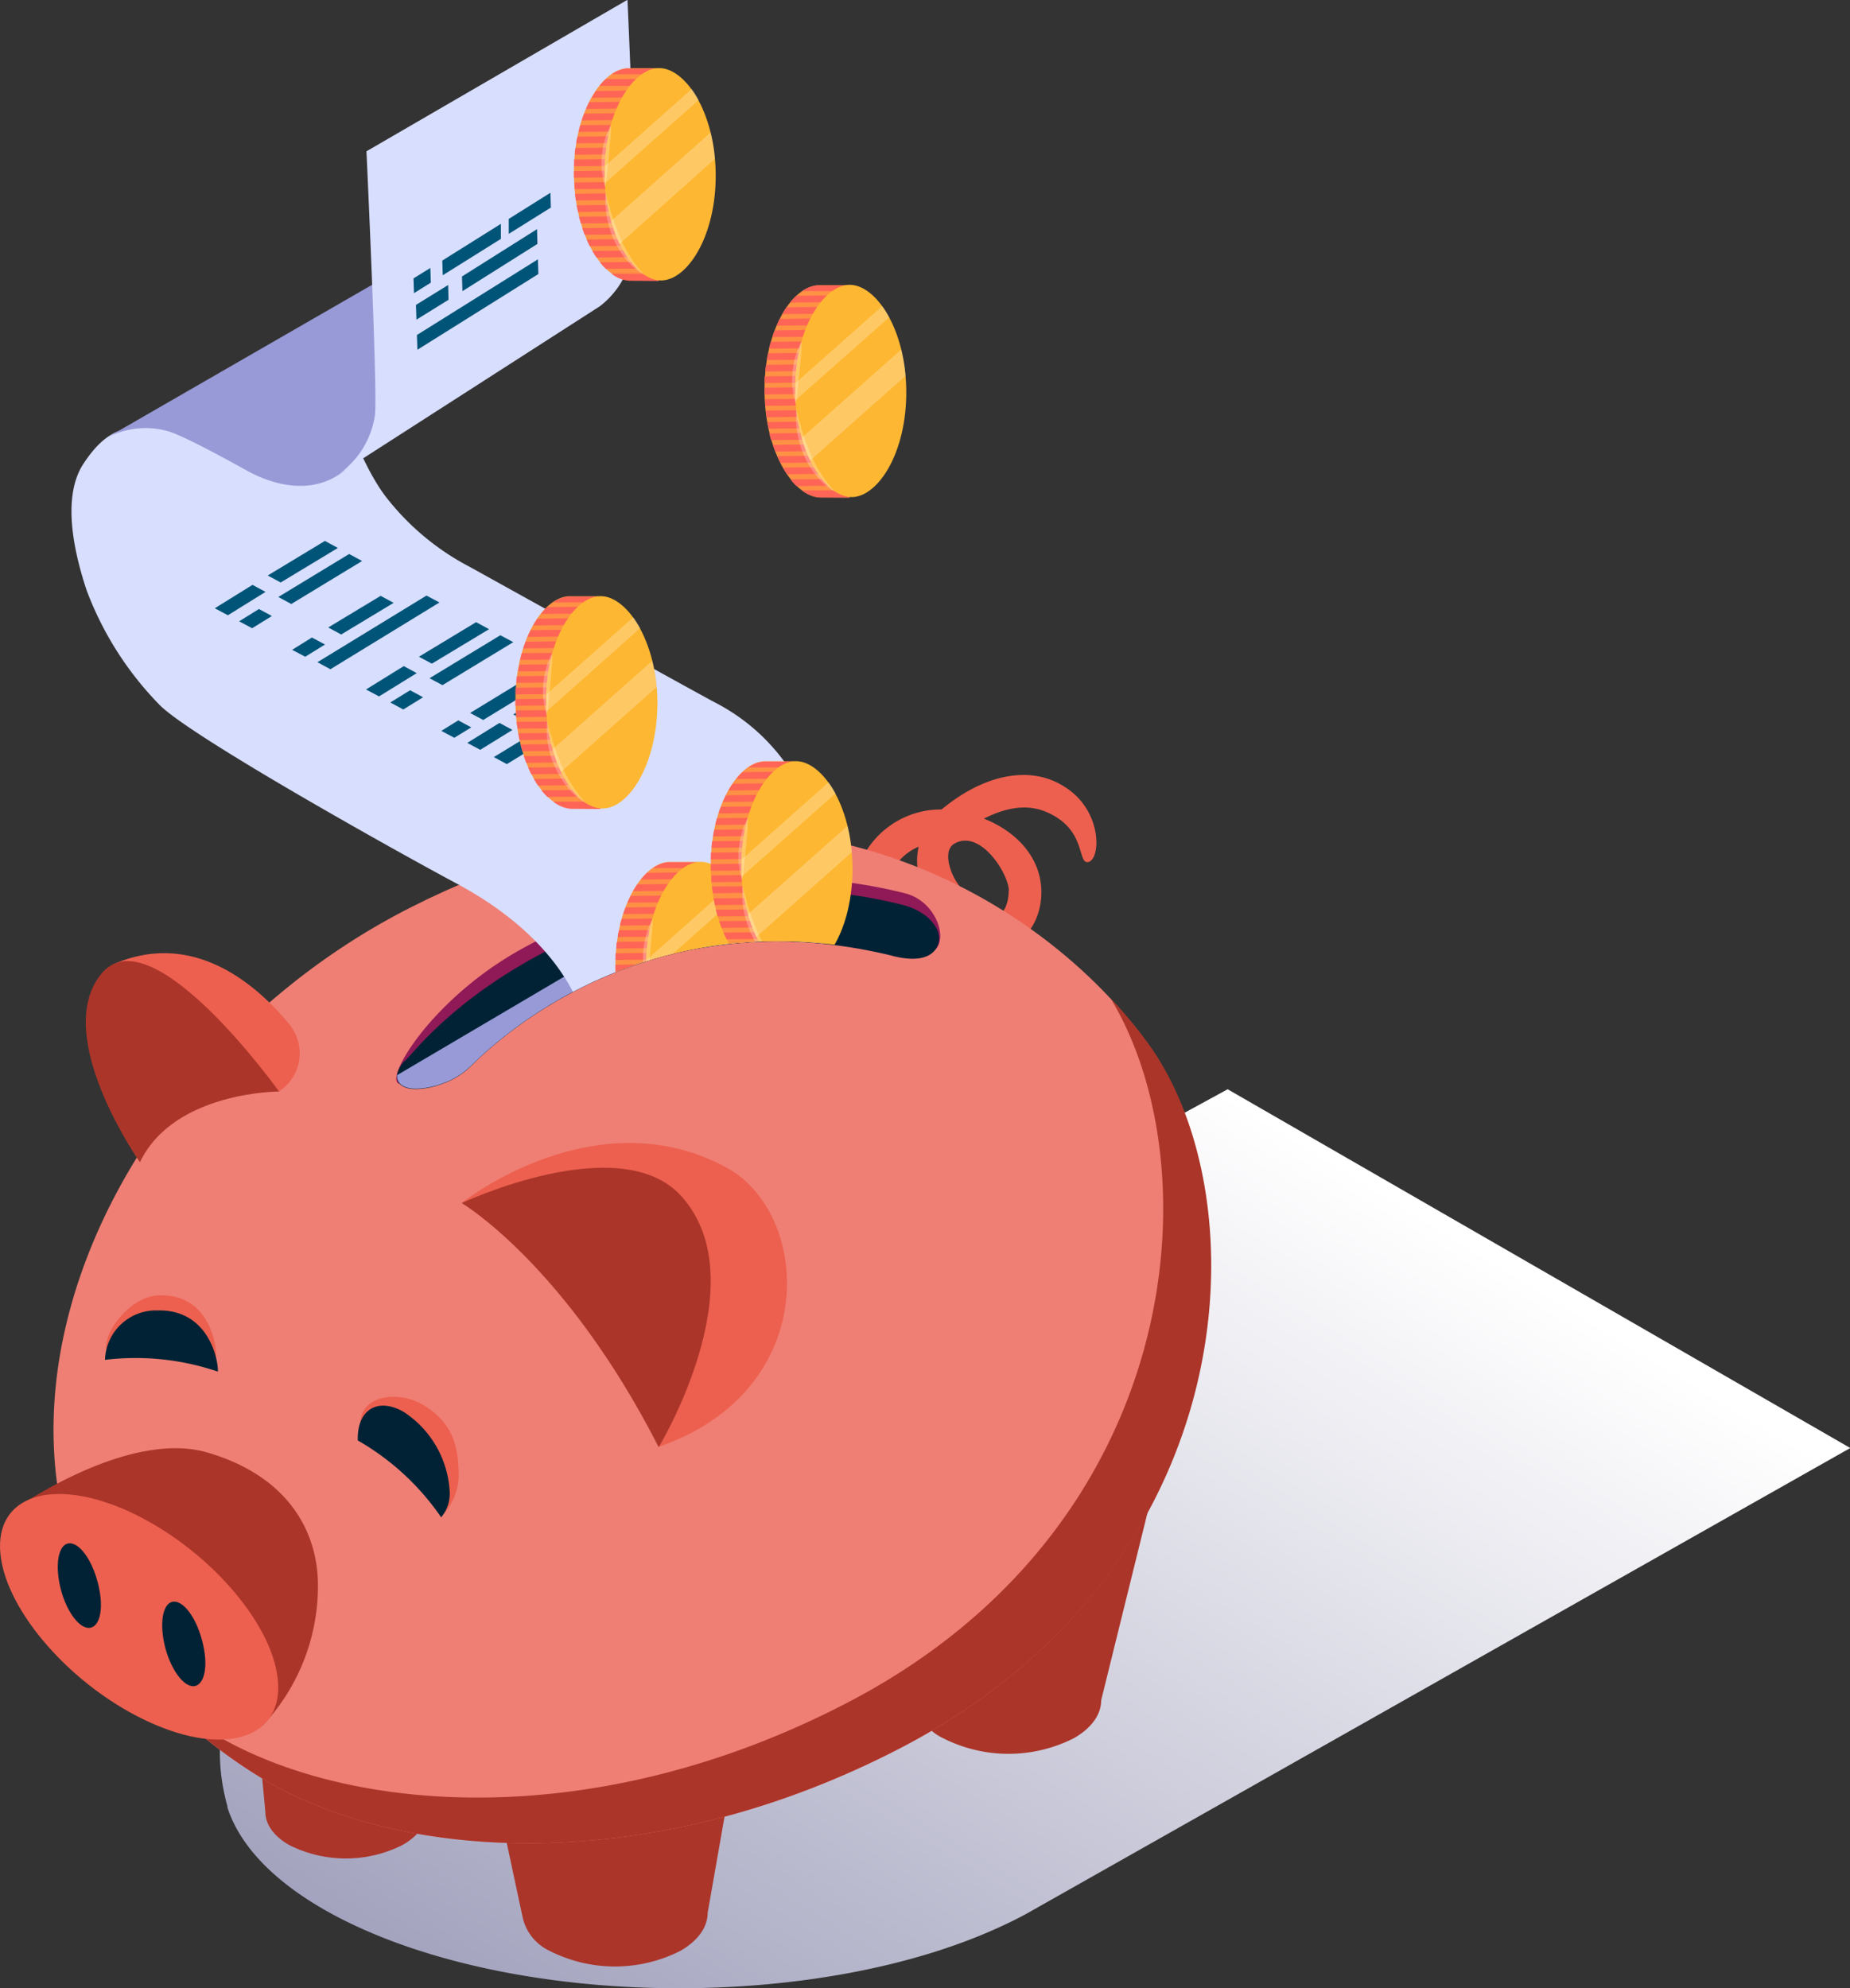 <svg xmlns="http://www.w3.org/2000/svg" xmlns:xlink="http://www.w3.org/1999/xlink" viewBox="0 0 195.42 209.99"><rect x="0" y="0" width="195.42" height="209.99" fill="#333333" stroke="none"/><defs><style>.cls-1{fill:none;}.cls-2{isolation:isolate;}.cls-3{mix-blend-mode:multiply;fill:url(#Безымянный_градиент_12);}.cls-4{fill:#ed604f;}.cls-5{fill:#ab3529;}.cls-6{fill:#ef7f74;}.cls-7{fill:#ce6480;}.cls-8{fill:#012235;}.cls-9{fill:#901957;}.cls-10{clip-path:url(#clip-path);}.cls-11{fill:#989ad7;}.cls-12{fill:#d8defe;}.cls-13{fill:#005478;}.cls-14{fill:#fe9144;}.cls-15{fill:#ff6556;}.cls-16{fill:#feb732;}.cls-17{fill:#fff;opacity:0.25;}</style><linearGradient id="&#x411;&#x435;&#x437;&#x44B;&#x43C;&#x44F;&#x43D;&#x43D;&#x44B;&#x439;_&#x433;&#x440;&#x430;&#x434;&#x438;&#x435;&#x43D;&#x442;_12" x1="95.01" y1="233.44" x2="161" y2="125.91" gradientUnits="userSpaceOnUse"><stop offset="0" stop-color="#a1a1bd"></stop><stop offset="1" stop-color="#fff"></stop></linearGradient><clipPath id="clip-path" transform="translate(-23.55 -5.66)"><path class="cls-1" d="M117.48,2.34C101.39-1.74,53.05-6.09.57,41.68c-7.77,7.07,66.19,75.82,65.65,76.06-1.35,1.63-.74,2.86,1.19,2.9a8.33,8.33,0,0,0,3-.6,8,8,0,0,0,2.83-1.76c.89-.77,17.17-18.31,44.41-11.76,2.52.7,4.43.41,5-1.13S120.25,3,117.48,2.34Z"></path></clipPath></defs><title>servicii financiare</title><g class="cls-2"><g id="Layer_2" data-name="Layer 2"><g id="Layer_1-2" data-name="Layer 1"><path class="cls-3" d="M219,158.59l-86.3,48.78c-1,.58-2.13,1.16-3.31,1.7-18.84,8.77-49.39,8.77-68.25,0-7.55-3.52-12.08-7.92-13.56-12.5a.5.5,0,0,1,0-.13c-.12-.41-.22-.82-.31-1.24a2,2,0,0,1-.05-.24,20.25,20.25,0,0,1,10.13-22l95.88-52.26Z" transform="translate(-23.55 -5.66)"></path><path class="cls-4" d="M124,90.38c-.34.25-.66.51-1,.77A9.28,9.28,0,0,0,114.78,96a1.72,1.72,0,0,0,3.07,1.54,5.68,5.68,0,0,1,2.74-2.46,6.9,6.9,0,0,0,.79,5c1.74,3.2,6.15,6.24,8.91,5.32l.1,0c1.94-.72,3.23-3.07,3.16-5.72-.09-3.38-2.5-6.15-6.07-7.56,3.62-1.83,5.73-1.12,6.92-.56,3.8,1.81,3,5.15,4,5.15,1.42,0,1.77-5.42-2.47-8C132.52,86.56,128.05,87.4,124,90.38Zm6.1,9.36c0,1.32-.51,2.29-.9,2.4-.88.25-4-1.7-5.07-4.21-.47-1.14-.76-2.66.32-3.22C127.23,93.28,130.12,98.05,130.12,99.74Z" transform="translate(-23.55 -5.66)"></path><path class="cls-5" d="M66.12,193.55c-3.33-1.92-15.08-2.3-15.08-2.3l.54,5.78c0,1.26.83,2.52,2.5,3.48a13.3,13.3,0,0,0,12,0C69.45,198.59,69.45,195.48,66.12,193.55Z" transform="translate(-23.55 -5.66)"></path><path class="cls-5" d="M78.75,208.12a5.15,5.15,0,0,0,2.84,3.57,15.27,15.27,0,0,0,13.84,0c1.91-1.1,2.87-2.55,2.87-4l3.21-18.29-26.71.24Z" transform="translate(-23.55 -5.66)"></path><path class="cls-5" d="M120.32,185.66a5.13,5.13,0,0,0,2.84,3.57,15.27,15.27,0,0,0,13.84,0c1.92-1.1,2.87-2.55,2.87-4l6.55-26.51-27.14,15.69Z" transform="translate(-23.55 -5.66)"></path><path class="cls-6" d="M67,101.46c-36.87,18.63-54.9,67.8-16,91.88,13.88,8.59,40.26,11,67.27-2.86,36.9-18.9,38.58-58.23,26.41-74.77S103.87,82.84,67,101.46Z" transform="translate(-23.55 -5.66)"></path><path class="cls-5" d="M144.72,115.71a50,50,0,0,0-3.86-4.62c10.81,17.8,8,55.78-27.77,74.38C86,199.58,59.47,197.15,45.53,188.39a55.3,55.3,0,0,1-5.09-3.59A51.89,51.89,0,0,0,51,193.34c13.88,8.59,40.26,11,67.27-2.86C155.21,171.58,156.89,132.25,144.72,115.71Z" transform="translate(-23.55 -5.66)"></path><path class="cls-7" d="M57.12,191.62l.1-.05h0A.47.47,0,0,1,57.12,191.62Z" transform="translate(-23.55 -5.66)"></path><path class="cls-4" d="M35.43,107.54,53,120.94h0a4.81,4.81,0,0,0,1.1-7.12C50.47,109.43,43.79,103.83,35.43,107.54Z" transform="translate(-23.55 -5.66)"></path><path class="cls-4" d="M100.35,129c-13.88-7.59-28,3.68-28,3.68,15.2,3,20.81,25.78,20.81,25.78C110.38,152.47,109.25,133.91,100.35,129Z" transform="translate(-23.55 -5.66)"></path><path class="cls-4" d="M70.43,165.55A6.32,6.32,0,0,0,72,161.7c0-3.09-.45-5.58-3.61-7.58-2.62-1.66-6.78-1.18-6.78,1.91,0,.07.47.18.47.24C65.54,158.26,68.12,162.22,70.43,165.55Z" transform="translate(-23.55 -5.66)"></path><path class="cls-8" d="M70.15,165.91a3.86,3.86,0,0,0,.9-2.72,10.73,10.73,0,0,0-4.85-8.41c-2.69-1.55-4.86-.3-4.86,2.8,0,.07,0,.14,0,.21A26.8,26.8,0,0,1,70.15,165.91Z" transform="translate(-23.55 -5.66)"></path><path class="cls-4" d="M46.38,149.1c.1-.81-.42-6.78-6-6.64-3.11.08-6,4-5.58,5.81A25.38,25.38,0,0,1,46.38,149.1Z" transform="translate(-23.55 -5.66)"></path><path class="cls-8" d="M46.56,150.52c.1-.81-.76-6.6-6.37-6.46a5.39,5.39,0,0,0-5.55,5.22A27,27,0,0,1,46.56,150.52Z" transform="translate(-23.55 -5.66)"></path><path class="cls-5" d="M34.22,108.54c-5.27,6.56,4.11,19.87,4.11,19.87,3.58-7.49,14.7-7.47,14.7-7.47S39.49,102,34.22,108.54Z" transform="translate(-23.55 -5.66)"></path><path class="cls-5" d="M72.32,132.72s10.93,6.43,20.81,25.78c0,0,10.56-17.44,2.4-26.5C89.08,124.83,72.32,132.72,72.32,132.72Z" transform="translate(-23.55 -5.66)"></path><path class="cls-5" d="M45.4,159.05c-5-1.45-12,.79-19.15,5.22-7.39,4.58,25,23.68,25,23.68a21.51,21.51,0,0,0,5.88-14.33C57.32,167.45,53.94,161.51,45.4,159.05Z" transform="translate(-23.55 -5.66)"></path><path class="cls-4" d="M37.17,165.29c-8.1-3.68-14.17-1.68-13.58,4.46s7.64,14.1,15.73,17.79,14.17,1.68,13.58-4.46S45.26,169,37.17,165.29Z" transform="translate(-23.55 -5.66)"></path><path class="cls-8" d="M31.37,168.75c-1.22-.51-1.95,1-1.65,3.44s1.54,4.79,2.76,5.3,2-1,1.65-3.45S32.59,169.26,31.37,168.75Z" transform="translate(-23.55 -5.66)"></path><path class="cls-8" d="M42.4,174.91c-1.22-.51-1.95,1-1.65,3.44s1.55,4.79,2.76,5.3,2-1,1.65-3.45S43.62,175.42,42.4,174.91Z" transform="translate(-23.55 -5.66)"></path><path class="cls-9" d="M119.13,100c-16.65-4.22-31.65.89-40.83,6.08-9.47,5.36-14.45,14-12.45,14.06a8.71,8.71,0,0,0,3.14-.62,8.53,8.53,0,0,0,2.93-1.82c-.94.77,17.17-18.74,45.36-12,2.62.73,4.79,1.29,5.43-.3S122,100.71,119.13,100Z" transform="translate(-23.55 -5.66)"></path><path class="cls-8" d="M118.86,101.22c-16.09-4.08-30.57.86-39.44,5.88-9.15,5.18-12.67,10.44-13.21,10.68-1.35,1.63-.75,2.86,1.18,2.9a8.29,8.29,0,0,0,3-.6,8,8,0,0,0,2.84-1.76c.88-.78,17.17-18.31,44.4-11.76,2.53.7,4.43.4,5-1.13S121.64,101.91,118.86,101.22Z" transform="translate(-23.55 -5.66)"></path><g class="cls-10"><path class="cls-11" d="M83.38,126c-5.08,6.08-12.72,2.73-14.44,1.78s-9.35-5.09-9.35-5.09l29-17.09h0a.19.19,0,0,1,.22,0S89.45,118.78,83.38,126Z" transform="translate(-23.55 -5.66)"></path><path class="cls-12" d="M64.21,58a27,27,0,0,0,9,7.55c3,1.66,24.2,13.44,26,14.37,14.1,7.4,13.89,26.93,8,31.24L80.74,128.29c7.6-4.86,8.86-19.76-9-29.34-5.63-3-28.14-15.53-31.36-18.87A34.68,34.68,0,0,1,32.7,68c-1.39-4.18-2.61-9.91-.33-13.37s4.94-5.19,11.07-2.8L59.33,47.5S61.44,54.29,64.21,58Z" transform="translate(-23.55 -5.66)"></path><path class="cls-11" d="M61.68,53.43c-3,4.44-7.81,4.22-11.93,2-.24-.13-6.56-3.69-8.45-4.23a8.76,8.76,0,0,0-6.51.71L64,35.08s4.58-2.56,8.28-.57l3,1.64S64.08,49.91,61.68,53.43Z" transform="translate(-23.55 -5.66)"></path><path class="cls-12" d="M58.7,56.13,86.92,38a9,9,0,0,0,3.43-5.84c.56-3.91-.52-26.52-.52-26.52l-27.57,16s1.19,25.38.9,27.81A9.2,9.2,0,0,1,58.7,56.13Z" transform="translate(-23.55 -5.66)"></path><polygon class="cls-13" points="46.62 77.19 47.99 77.92 49.78 76.82 48.41 76.08 46.62 77.19"></polygon><polygon class="cls-13" points="54.22 75.45 55.59 76.19 62.44 72.04 61.06 71.3 54.22 75.45"></polygon><polygon class="cls-13" points="52.16 79.96 53.54 80.7 65.24 73.54 63.87 72.81 52.16 79.96"></polygon><polygon class="cls-13" points="49.66 75.3 51.04 76.04 61.38 69.73 60 68.99 49.66 75.3"></polygon><polygon class="cls-13" points="49.36 78.46 50.73 79.19 54.13 77.09 52.76 76.35 49.36 78.46"></polygon><polygon class="cls-13" points="34.33 68.07 32.95 67.33 30.86 68.63 32.24 69.36 34.33 68.07"></polygon><polygon class="cls-13" points="41.58 63.67 40.21 62.93 34.67 66.27 36.04 67.01 41.58 63.67"></polygon><polygon class="cls-13" points="46.42 63.63 45.05 62.9 33.53 69.94 34.9 70.68 46.42 63.63"></polygon><polygon class="cls-13" points="45.37 71.63 46.74 72.36 54.22 67.82 52.85 67.09 45.37 71.63"></polygon><polygon class="cls-13" points="41.23 74.19 42.6 74.93 44.69 73.64 43.32 72.9 41.23 74.19"></polygon><polygon class="cls-13" points="38.66 72.82 40.04 73.55 44.02 71.09 42.65 70.35 38.66 72.82"></polygon><polygon class="cls-13" points="44.25 69.36 45.62 70.09 51.66 66.45 50.29 65.71 44.25 69.36"></polygon><polygon class="cls-13" points="29.4 63.05 30.77 63.79 38.25 59.25 36.88 58.51 29.4 63.05"></polygon><polygon class="cls-13" points="25.26 65.62 26.63 66.35 28.72 65.06 27.35 64.32 25.26 65.62"></polygon><polygon class="cls-13" points="22.69 64.24 24.07 64.98 28.05 62.51 26.67 61.77 22.69 64.24"></polygon><polygon class="cls-13" points="28.28 60.78 29.65 61.52 35.69 57.87 34.32 57.13 28.28 60.78"></polygon><polygon class="cls-13" points="43.68 29.4 43.73 30.96 45.51 29.85 45.46 28.3 43.68 29.4"></polygon><polygon class="cls-13" points="48.8 29.2 48.85 30.75 56.77 25.76 56.73 24.2 48.8 29.2"></polygon><polygon class="cls-13" points="44.04 35.38 44.09 36.94 56.87 28.94 56.82 27.39 44.04 35.38"></polygon><polygon class="cls-13" points="53.74 24.7 58.19 21.92 58.14 20.36 53.74 23.12 53.74 24.7"></polygon><polygon class="cls-13" points="52.91 23.64 46.72 27.52 46.77 29.07 52.91 25.23 52.91 23.64"></polygon><polygon class="cls-13" points="43.94 32.2 43.99 33.76 47.38 31.66 47.34 30.1 43.94 32.2"></polygon><path class="cls-14" d="M97.83,107.89a19.58,19.58,0,0,1-.36,4l.07,7.2-3.16,0h0c-2.74-.15-5.75-4.67-5.82-11.14s2.85-11.06,5.58-11.26h0l3.17,0,.07,7.2A19.29,19.29,0,0,1,97.83,107.89Z" transform="translate(-23.55 -5.66)"></path><path class="cls-15" d="M91.94,117.89a7.45,7.45,0,0,1-.64-.71l6.22-.06v.71Z" transform="translate(-23.55 -5.66)"></path><path class="cls-15" d="M97.51,104.54l-8.7.09c0-.25.08-.48.13-.72l8.44-.08v0C97.43,104.1,97.47,104.32,97.51,104.54Z" transform="translate(-23.55 -5.66)"></path><path class="cls-15" d="M88.65,105.84c0-.24,0-.48.08-.71l8.86-.1c0,.23.08.47.1.71Z" transform="translate(-23.55 -5.66)"></path><path class="cls-15" d="M90.43,99.78a6.3,6.3,0,0,1,.45-.72L97.33,99v.71Z" transform="translate(-23.55 -5.66)"></path><path class="cls-15" d="M88.57,107.05c0-.24,0-.48,0-.71l9.13-.1.06.71Z" transform="translate(-23.55 -5.66)"></path><path class="cls-15" d="M91.25,98.56a5.76,5.76,0,0,1,.66-.72l5.41-.06v.71Z" transform="translate(-23.55 -5.66)"></path><path class="cls-15" d="M89.38,102.2c.08-.24.16-.48.25-.71l7.73-.08v.71Z" transform="translate(-23.55 -5.66)"></path><path class="cls-15" d="M89.05,103.42c0-.25.12-.48.18-.72l8.14-.08v.71Z" transform="translate(-23.55 -5.66)"></path><path class="cls-15" d="M89.83,101c.11-.25.22-.49.33-.71l7.18-.08v.71Z" transform="translate(-23.55 -5.66)"></path><path class="cls-15" d="M89.7,114.29c-.09-.23-.18-.47-.26-.71l8-.09v.71Z" transform="translate(-23.55 -5.66)"></path><path class="cls-15" d="M88.63,109.46c0-.23,0-.47,0-.71l9.24-.1,0,.72Z" transform="translate(-23.55 -5.66)"></path><path class="cls-15" d="M97.83,108.16l-9.26.1a2.44,2.44,0,0,1,0-.27v-.45l9.26-.09c0,.14,0,.29,0,.44Z" transform="translate(-23.55 -5.66)"></path><path class="cls-15" d="M94.38,119.14h0a3.4,3.4,0,0,1-1.87-.75l5,0v.78Z" transform="translate(-23.55 -5.66)"></path><path class="cls-15" d="M92.54,97.34a3.24,3.24,0,0,1,1.6-.61h0l3.17,0v.61Z" transform="translate(-23.55 -5.66)"></path><path class="cls-15" d="M90.94,116.69c-.15-.22-.3-.46-.44-.71l7-.07v.71Z" transform="translate(-23.55 -5.66)"></path><path class="cls-15" d="M88.77,110.67c0-.23-.07-.47-.09-.71l9.07-.1c0,.25,0,.48-.07.72Z" transform="translate(-23.55 -5.66)"></path><path class="cls-15" d="M90.23,115.49c-.11-.23-.22-.46-.33-.71l7.6-.08v.71Z" transform="translate(-23.55 -5.66)"></path><path class="cls-15" d="M89.29,113.08c-.07-.23-.13-.47-.19-.71l8.37-.09V113Z" transform="translate(-23.55 -5.66)"></path><path class="cls-15" d="M89,111.88c0-.24-.09-.47-.13-.71l8.76-.1-.12.72Z" transform="translate(-23.55 -5.66)"></path><path class="cls-16" d="M103.53,107.83c.07,6.61-3,11.24-5.74,11.27s-5.91-4.54-6-11.14,3-11.25,5.74-11.28S103.46,101.22,103.53,107.83Z" transform="translate(-23.55 -5.66)"></path><path class="cls-17" d="M93.37,115.24a15.1,15.1,0,0,1-.89-2.39L103,103.51a19,19,0,0,1,.45,2.78Z" transform="translate(-23.55 -5.66)"></path><path class="cls-17" d="M91.84,108.86q0-.45,0-.9c0-.31,0-.61,0-.91L101,98.91a9.38,9.38,0,0,1,.74,1.17Z" transform="translate(-23.55 -5.66)"></path><path class="cls-17" d="M92.38,111.53c.05.19.09.39.16.58.13.39.22.78.38,1.15s.28.76.44,1.13c.07.19.16.37.24.55l.13.28.15.27c.17.36.39.71.6,1.06a12.56,12.56,0,0,0,1.55,2,6.53,6.53,0,0,1-2-1.72c-.15-.17-.27-.35-.4-.52s-.23-.36-.35-.55-.11-.18-.16-.27l-.15-.29c-.09-.19-.19-.38-.27-.57l-.24-.59c-.07-.2-.12-.4-.18-.6a9.37,9.37,0,0,1-.34-3.68c.12.4.2.8.3,1.19Z" transform="translate(-23.55 -5.66)"></path><path class="cls-17" d="M92.26,106l-.17,1.62-.08.81a7.58,7.58,0,0,1-.15.83,8,8,0,0,1-.21-.81l-.08-.41c0-.14,0-.28-.06-.42a9,9,0,0,1,.33-3.32,6.89,6.89,0,0,1,.64-1.58,15,15,0,0,1-.08,1.65C92.36,104.87,92.31,105.41,92.26,106Z" transform="translate(-23.55 -5.66)"></path><path class="cls-14" d="M107.9,97.26a19.58,19.58,0,0,1-.36,4l.08,7.2-3.17,0h0c-2.73-.15-5.75-4.66-5.82-11.14s2.85-11.06,5.58-11.26h0l3.17,0,.07,7.21A18.47,18.47,0,0,1,107.9,97.26Z" transform="translate(-23.55 -5.66)"></path><path class="cls-15" d="M102,107.26a6.24,6.24,0,0,1-.63-.71l6.21-.06v.71Z" transform="translate(-23.55 -5.66)"></path><path class="cls-15" d="M107.58,93.91l-8.7.09c0-.24.08-.48.13-.71l8.44-.09v.06C107.5,93.47,107.54,93.69,107.58,93.91Z" transform="translate(-23.55 -5.66)"></path><path class="cls-15" d="M98.72,95.21c0-.24,0-.48.08-.71l8.87-.1c0,.24.07.47.1.71Z" transform="translate(-23.55 -5.66)"></path><path class="cls-15" d="M100.5,89.15a6.3,6.3,0,0,1,.45-.72l6.45-.07v.71Z" transform="translate(-23.55 -5.66)"></path><path class="cls-15" d="M98.64,96.42c0-.24,0-.48,0-.71l9.13-.1.06.71Z" transform="translate(-23.55 -5.66)"></path><path class="cls-15" d="M101.32,87.93a5.76,5.76,0,0,1,.66-.72l5.41-.06v.72Z" transform="translate(-23.55 -5.66)"></path><path class="cls-15" d="M99.45,91.57c.08-.24.16-.48.25-.71l7.73-.08v.71Z" transform="translate(-23.55 -5.66)"></path><path class="cls-15" d="M99.12,92.79c0-.25.12-.48.18-.72l8.14-.08v.71Z" transform="translate(-23.55 -5.66)"></path><path class="cls-15" d="M99.9,90.36c.11-.25.22-.48.33-.71l7.19-.08v.71Z" transform="translate(-23.55 -5.66)"></path><path class="cls-15" d="M99.77,103.66c-.09-.23-.17-.47-.25-.71l8-.09v.71Z" transform="translate(-23.55 -5.66)"></path><path class="cls-15" d="M98.7,98.83c0-.23,0-.47,0-.71l9.24-.09,0,.71Z" transform="translate(-23.55 -5.66)"></path><path class="cls-15" d="M107.9,97.53l-9.26.1c0-.09,0-.18,0-.27v-.44l9.26-.1c0,.15,0,.29,0,.44Z" transform="translate(-23.55 -5.66)"></path><path class="cls-15" d="M104.45,108.51h0a3.42,3.42,0,0,1-1.87-.75l5,0v.78Z" transform="translate(-23.55 -5.66)"></path><path class="cls-15" d="M102.61,86.71a3.24,3.24,0,0,1,1.6-.61h0l3.17,0v.61Z" transform="translate(-23.55 -5.66)"></path><path class="cls-15" d="M101,106.06c-.15-.22-.3-.46-.44-.71l7-.07V106Z" transform="translate(-23.55 -5.66)"></path><path class="cls-15" d="M98.84,100c0-.23-.07-.47-.09-.71l9.08-.09c0,.24,0,.47-.08.71Z" transform="translate(-23.55 -5.66)"></path><path class="cls-15" d="M100.3,104.86c-.11-.23-.22-.46-.33-.71l7.6-.08v.71Z" transform="translate(-23.55 -5.66)"></path><path class="cls-15" d="M99.36,102.45c-.07-.23-.13-.46-.19-.71l8.37-.09v.72Z" transform="translate(-23.55 -5.66)"></path><path class="cls-15" d="M99.05,101.25c0-.23-.09-.47-.13-.71l8.76-.09c0,.24-.08.47-.12.71Z" transform="translate(-23.55 -5.66)"></path><path class="cls-16" d="M113.6,97.2c.07,6.61-3,11.25-5.74,11.27s-5.91-4.54-6-11.14,3-11.25,5.74-11.28S113.53,90.59,113.6,97.2Z" transform="translate(-23.55 -5.66)"></path><path class="cls-17" d="M103.45,104.61a14.17,14.17,0,0,1-.9-2.39l10.53-9.34a19,19,0,0,1,.45,2.78Z" transform="translate(-23.55 -5.66)"></path><path class="cls-17" d="M101.91,98.23q0-.45,0-.9c0-.31,0-.61,0-.91l9.17-8.14a9.38,9.38,0,0,1,.74,1.17Z" transform="translate(-23.55 -5.66)"></path><path class="cls-17" d="M102.45,100.9c0,.19.09.39.16.58.13.39.22.78.38,1.15s.28.76.44,1.13c.07.19.16.37.24.55l.13.28.15.27c.17.36.39.71.6,1.06a12.56,12.56,0,0,0,1.55,2,6.64,6.64,0,0,1-2-1.72c-.15-.17-.27-.35-.4-.52l-.35-.55c-.06-.09-.11-.18-.16-.27l-.15-.29c-.09-.19-.19-.38-.27-.57l-.23-.59c-.08-.2-.13-.4-.19-.6a10.31,10.31,0,0,1-.39-2.45c0-.41,0-.82,0-1.23.12.4.21.8.31,1.19Z" transform="translate(-23.55 -5.66)"></path><path class="cls-17" d="M102.33,95.32l-.17,1.62-.08.82c0,.27-.08.55-.15.83-.09-.28-.15-.55-.21-.82l-.08-.41c0-.14,0-.28-.06-.42a9.65,9.65,0,0,1,.33-3.32,6.89,6.89,0,0,1,.64-1.58c0,.57,0,1.11-.07,1.66Z" transform="translate(-23.55 -5.66)"></path><path class="cls-14" d="M87.27,79.83a19.58,19.58,0,0,1-.36,4l.07,7.2-3.16,0h0c-2.73-.15-5.75-4.66-5.82-11.14s2.85-11.06,5.58-11.26h0l3.17,0,.07,7.2A19.12,19.12,0,0,1,87.27,79.83Z" transform="translate(-23.55 -5.66)"></path><path class="cls-15" d="M81.38,89.83a8.73,8.73,0,0,1-.64-.7L87,89.06v.71Z" transform="translate(-23.55 -5.66)"></path><path class="cls-15" d="M87,76.48l-8.7.09c0-.24.08-.48.13-.71l8.44-.09v.06C86.87,76,86.91,76.26,87,76.48Z" transform="translate(-23.55 -5.66)"></path><path class="cls-15" d="M78.09,77.78c0-.24,0-.48.08-.71L87,77c0,.24.07.47.09.71Z" transform="translate(-23.55 -5.66)"></path><path class="cls-15" d="M79.87,71.72a7.32,7.32,0,0,1,.45-.72l6.45-.07v.71Z" transform="translate(-23.55 -5.66)"></path><path class="cls-15" d="M78,79c0-.24,0-.48,0-.71l9.13-.1.06.71Z" transform="translate(-23.55 -5.66)"></path><path class="cls-15" d="M80.69,70.5a5.76,5.76,0,0,1,.66-.72l5.41-.06v.72Z" transform="translate(-23.55 -5.66)"></path><path class="cls-15" d="M78.82,74.14c.08-.24.16-.48.25-.71l7.73-.08v.71Z" transform="translate(-23.55 -5.66)"></path><path class="cls-15" d="M78.49,75.36c.05-.25.12-.48.18-.72l8.14-.08v.71Z" transform="translate(-23.55 -5.66)"></path><path class="cls-15" d="M79.27,72.93c.11-.25.22-.48.33-.71l7.18-.08v.71Z" transform="translate(-23.55 -5.66)"></path><path class="cls-15" d="M79.14,86.23c-.09-.23-.18-.47-.26-.71l8-.09v.71Z" transform="translate(-23.55 -5.66)"></path><path class="cls-15" d="M78.07,81.4c0-.23,0-.47,0-.71l9.24-.09,0,.71Z" transform="translate(-23.55 -5.66)"></path><path class="cls-15" d="M87.27,80.1,78,80.2a2.44,2.44,0,0,1,0-.27v-.44l9.26-.1c0,.15,0,.29,0,.44Z" transform="translate(-23.55 -5.66)"></path><path class="cls-15" d="M83.82,91.08h0A3.42,3.42,0,0,1,82,90.32l5,0v.78Z" transform="translate(-23.55 -5.66)"></path><path class="cls-15" d="M82,69.28a3.24,3.24,0,0,1,1.6-.61h0l3.17,0v.6Z" transform="translate(-23.55 -5.66)"></path><path class="cls-15" d="M80.38,88.63c-.15-.22-.3-.46-.44-.71l7-.07v.71Z" transform="translate(-23.55 -5.66)"></path><path class="cls-15" d="M78.21,82.61c0-.23-.07-.47-.09-.71l9.08-.09c0,.24,0,.47-.08.71Z" transform="translate(-23.55 -5.66)"></path><path class="cls-15" d="M79.67,87.43c-.11-.23-.22-.46-.33-.71l7.6-.08v.71Z" transform="translate(-23.55 -5.66)"></path><path class="cls-15" d="M78.73,85c-.07-.23-.13-.46-.19-.71l8.37-.09v.72Z" transform="translate(-23.55 -5.66)"></path><path class="cls-15" d="M78.42,83.82c0-.23-.09-.47-.13-.71L87.05,83c0,.24-.08.47-.12.71Z" transform="translate(-23.55 -5.66)"></path><path class="cls-16" d="M93,79.77C93,86.38,90,91,87.23,91.05s-5.91-4.55-6-11.15,3-11.25,5.74-11.28S92.9,73.17,93,79.77Z" transform="translate(-23.55 -5.66)"></path><path class="cls-17" d="M82.82,87.18a14.17,14.17,0,0,1-.9-2.39l10.53-9.34a19,19,0,0,1,.45,2.78Z" transform="translate(-23.55 -5.66)"></path><path class="cls-17" d="M81.28,80.8q0-.45,0-.9c0-.31,0-.61,0-.91l9.17-8.14A9.38,9.38,0,0,1,91.17,72Z" transform="translate(-23.55 -5.66)"></path><path class="cls-17" d="M81.82,83.47c.05.19.09.39.16.58.13.39.22.78.38,1.16s.28.75.44,1.12a5.45,5.45,0,0,0,.25.55l.12.28.15.27c.17.36.39.71.6,1.06a12.56,12.56,0,0,0,1.55,2,6.64,6.64,0,0,1-2-1.72,5.87,5.87,0,0,1-.39-.52c-.14-.18-.24-.36-.36-.54l-.16-.28-.15-.29c-.09-.19-.19-.38-.27-.57L81.88,86c-.08-.2-.13-.4-.19-.6a10.22,10.22,0,0,1-.27-1.22,10,10,0,0,1-.12-1.23c0-.41,0-.82,0-1.23.12.4.2.8.31,1.19Z" transform="translate(-23.55 -5.66)"></path><path class="cls-17" d="M81.7,77.89l-.17,1.62-.08.82c0,.27-.08.55-.15.83-.09-.28-.15-.55-.21-.82L81,79.93c0-.14,0-.28-.06-.42a8.46,8.46,0,0,1,0-1.67,9.23,9.23,0,0,1,.31-1.65,6.89,6.89,0,0,1,.64-1.58c0,.57,0,1.11-.07,1.66Z" transform="translate(-23.55 -5.66)"></path><path class="cls-14" d="M113.58,47a19.58,19.58,0,0,1-.36,4l.07,7.2-3.16,0h0c-2.73-.15-5.75-4.66-5.82-11.14s2.85-11.06,5.58-11.26h0l3.17,0,.07,7.2A18.64,18.64,0,0,1,113.58,47Z" transform="translate(-23.55 -5.66)"></path><path class="cls-15" d="M107.69,57a7.45,7.45,0,0,1-.64-.71l6.22-.06v.71Z" transform="translate(-23.55 -5.66)"></path><path class="cls-15" d="M113.26,43.6l-8.7.09c0-.24.08-.48.13-.72l8.44-.08v0C113.18,43.16,113.22,43.38,113.26,43.6Z" transform="translate(-23.55 -5.66)"></path><path class="cls-15" d="M104.4,44.9c0-.24,0-.48.08-.71l8.87-.1c0,.24.07.47.09.71Z" transform="translate(-23.55 -5.66)"></path><path class="cls-15" d="M106.18,38.84a6.3,6.3,0,0,1,.45-.72l6.45-.07v.71Z" transform="translate(-23.55 -5.66)"></path><path class="cls-15" d="M104.32,46.11c0-.24,0-.48,0-.71l9.13-.1.06.71Z" transform="translate(-23.55 -5.66)"></path><path class="cls-15" d="M107,37.62a5.76,5.76,0,0,1,.66-.72l5.41-.06v.71Z" transform="translate(-23.55 -5.66)"></path><path class="cls-15" d="M105.13,41.26c.08-.24.16-.48.25-.71l7.73-.08v.71Z" transform="translate(-23.55 -5.66)"></path><path class="cls-15" d="M104.8,42.48c0-.25.12-.48.18-.72l8.14-.08v.71Z" transform="translate(-23.55 -5.66)"></path><path class="cls-15" d="M105.58,40.05c.11-.25.22-.48.33-.71l7.18-.08V40Z" transform="translate(-23.55 -5.66)"></path><path class="cls-15" d="M105.45,53.35c-.09-.23-.18-.47-.26-.71l8-.09v.71Z" transform="translate(-23.55 -5.66)"></path><path class="cls-15" d="M104.38,48.52c0-.23,0-.47,0-.71l9.24-.09,0,.71Z" transform="translate(-23.55 -5.66)"></path><path class="cls-15" d="M113.58,47.22l-9.26.1a2.44,2.44,0,0,1,0-.27V46.6l9.26-.09c0,.15,0,.29,0,.44Z" transform="translate(-23.55 -5.66)"></path><path class="cls-15" d="M110.13,58.2h0a3.42,3.42,0,0,1-1.87-.75l5,0v.78Z" transform="translate(-23.55 -5.66)"></path><path class="cls-15" d="M108.29,36.4a3.24,3.24,0,0,1,1.6-.61h0l3.17,0v.61Z" transform="translate(-23.55 -5.66)"></path><path class="cls-15" d="M106.69,55.75c-.15-.22-.3-.46-.44-.71l7-.07v.71Z" transform="translate(-23.55 -5.66)"></path><path class="cls-15" d="M104.52,49.73c0-.23-.07-.47-.09-.71l9.07-.1c0,.25,0,.48-.07.72Z" transform="translate(-23.55 -5.66)"></path><path class="cls-15" d="M106,54.55c-.11-.23-.22-.46-.33-.71l7.6-.08v.71Z" transform="translate(-23.55 -5.66)"></path><path class="cls-15" d="M105,52.14c-.07-.23-.13-.47-.19-.71l8.37-.09v.72Z" transform="translate(-23.55 -5.66)"></path><path class="cls-15" d="M104.73,50.94c0-.23-.09-.47-.13-.71l8.76-.1c0,.25-.08.48-.12.72Z" transform="translate(-23.55 -5.66)"></path><path class="cls-16" d="M119.28,46.89c.07,6.61-3,11.24-5.74,11.27s-5.91-4.54-6-11.14,3-11.25,5.74-11.28S119.21,40.29,119.28,46.89Z" transform="translate(-23.55 -5.66)"></path><path class="cls-17" d="M109.13,54.3a14.17,14.17,0,0,1-.9-2.39l10.53-9.34a19,19,0,0,1,.45,2.78Z" transform="translate(-23.55 -5.66)"></path><path class="cls-17" d="M107.59,47.92q0-.45,0-.9c0-.31,0-.61,0-.91L116.74,38a9.38,9.38,0,0,1,.74,1.17Z" transform="translate(-23.55 -5.66)"></path><path class="cls-17" d="M108.13,50.59c.05.19.09.39.16.58.13.39.22.78.38,1.15s.28.76.44,1.13c.07.19.16.37.24.55l.13.28.15.27c.17.36.39.71.6,1.06a12.56,12.56,0,0,0,1.55,2,6.53,6.53,0,0,1-2-1.72c-.15-.17-.27-.35-.4-.52s-.23-.36-.35-.55-.11-.18-.16-.27l-.15-.29c-.09-.19-.19-.38-.27-.57l-.24-.59c-.07-.2-.12-.4-.18-.6a10.31,10.31,0,0,1-.39-2.45c0-.41,0-.82,0-1.23.12.4.2.8.3,1.19Z" transform="translate(-23.55 -5.66)"></path><path class="cls-17" d="M108,45l-.17,1.62-.08.82c0,.27-.08.55-.15.83-.09-.28-.15-.55-.21-.82l-.08-.41c0-.14,0-.28-.06-.42a9.65,9.65,0,0,1,.33-3.32,6.89,6.89,0,0,1,.64-1.58c0,.57,0,1.11-.07,1.66Z" transform="translate(-23.55 -5.66)"></path><path class="cls-14" d="M93.45,24.06a20.24,20.24,0,0,1-.36,4l.07,7.2-3.17,0h0c-2.73-.14-5.74-4.66-5.81-11.14s2.85-11,5.58-11.26h0l3.16,0,.08,7.2A19.81,19.81,0,0,1,93.45,24.06Z" transform="translate(-23.55 -5.66)"></path><path class="cls-15" d="M87.55,34.06a8.84,8.84,0,0,1-.63-.7l6.22-.07V34Z" transform="translate(-23.55 -5.66)"></path><path class="cls-15" d="M93.13,20.71l-8.71.09c0-.24.09-.48.13-.71L93,20v.06C93.05,20.27,93.09,20.49,93.13,20.71Z" transform="translate(-23.55 -5.66)"></path><path class="cls-15" d="M84.27,22c0-.24,0-.48.08-.71l8.86-.09c0,.23.07.46.1.7Z" transform="translate(-23.55 -5.66)"></path><path class="cls-15" d="M86.05,16c.14-.25.29-.49.44-.72L93,15.17v.71Z" transform="translate(-23.55 -5.66)"></path><path class="cls-15" d="M84.19,23.22c0-.24,0-.48,0-.71l9.13-.1.06.71Z" transform="translate(-23.55 -5.66)"></path><path class="cls-15" d="M86.87,14.73a6.56,6.56,0,0,1,.66-.72l5.41,0v.71Z" transform="translate(-23.55 -5.66)"></path><path class="cls-15" d="M85,18.38c.08-.25.16-.49.25-.72L93,17.58v.71Z" transform="translate(-23.55 -5.66)"></path><path class="cls-15" d="M84.66,19.59c.06-.24.12-.48.19-.71L93,18.79v.71Z" transform="translate(-23.55 -5.66)"></path><path class="cls-15" d="M85.45,17.16c.1-.24.21-.48.33-.71L93,16.37v.71Z" transform="translate(-23.55 -5.66)"></path><path class="cls-15" d="M85.31,30.46c-.09-.23-.17-.47-.25-.71l8-.08v.71Z" transform="translate(-23.55 -5.66)"></path><path class="cls-15" d="M84.25,25.64c0-.24,0-.47,0-.71l9.24-.1,0,.71Z" transform="translate(-23.55 -5.66)"></path><path class="cls-15" d="M93.44,24.33l-9.26.1v-.71l9.25-.1c0,.15,0,.29,0,.44S93.44,24.24,93.44,24.33Z" transform="translate(-23.55 -5.66)"></path><path class="cls-15" d="M90,35.31h0a3.4,3.4,0,0,1-1.86-.75l5,0v.78Z" transform="translate(-23.55 -5.66)"></path><path class="cls-15" d="M88.15,13.51a3.31,3.31,0,0,1,1.61-.61h0l3.16,0v.6Z" transform="translate(-23.55 -5.66)"></path><path class="cls-15" d="M86.56,32.86c-.15-.22-.3-.45-.44-.7l7-.08v.71Z" transform="translate(-23.55 -5.66)"></path><path class="cls-15" d="M84.38,26.84l-.09-.71L93.37,26c0,.24-.05.47-.08.71Z" transform="translate(-23.55 -5.66)"></path><path class="cls-15" d="M85.85,31.66a7.7,7.7,0,0,1-.33-.71l7.59-.08v.72Z" transform="translate(-23.55 -5.66)"></path><path class="cls-15" d="M84.91,29.26c-.07-.24-.14-.47-.2-.71l8.38-.09v.71Z" transform="translate(-23.55 -5.66)"></path><path class="cls-15" d="M84.6,28.05c0-.23-.1-.47-.14-.71l8.77-.09-.12.71Z" transform="translate(-23.55 -5.66)"></path><path class="cls-16" d="M99.15,24c.07,6.61-3,11.25-5.74,11.28s-5.91-4.55-6-11.15,3-11.25,5.74-11.28S99.08,17.4,99.15,24Z" transform="translate(-23.55 -5.66)"></path><path class="cls-17" d="M89,31.42A14.86,14.86,0,0,1,88.1,29l10.52-9.35a17.94,17.94,0,0,1,.45,2.78Z" transform="translate(-23.55 -5.66)"></path><path class="cls-17" d="M87.46,25q0-.45,0-.9c0-.31,0-.61,0-.9l9.17-8.15a9.36,9.36,0,0,1,.73,1.17Z" transform="translate(-23.55 -5.66)"></path><path class="cls-17" d="M88,27.7c0,.2.09.39.16.59.13.38.22.77.38,1.15s.28.75.43,1.12c.07.19.17.37.25.56l.13.27c.05.09.1.18.14.27.18.37.4.71.61,1.06a11.6,11.6,0,0,0,1.55,2,6.53,6.53,0,0,1-2-1.72,5.12,5.12,0,0,1-.4-.52,6.22,6.22,0,0,1-.35-.54l-.17-.28-.14-.29c-.09-.19-.2-.37-.28-.57l-.23-.59c-.07-.2-.13-.4-.19-.6a10.22,10.22,0,0,1-.27-1.22c-.07-.4-.08-.82-.12-1.23s0-.82,0-1.23c.13.4.21.8.31,1.19Z" transform="translate(-23.55 -5.66)"></path><path class="cls-17" d="M87.88,22.12l-.17,1.62-.09.82a8,8,0,0,1-.14.83,6.23,6.23,0,0,1-.22-.82l-.07-.41a3,3,0,0,1-.06-.42,9.31,9.31,0,0,1,0-1.67,10.21,10.21,0,0,1,.31-1.65,7.42,7.42,0,0,1,.65-1.58c0,.57,0,1.11-.08,1.66S87.93,21.58,87.88,22.12Z" transform="translate(-23.55 -5.66)"></path></g></g></g></g></svg>